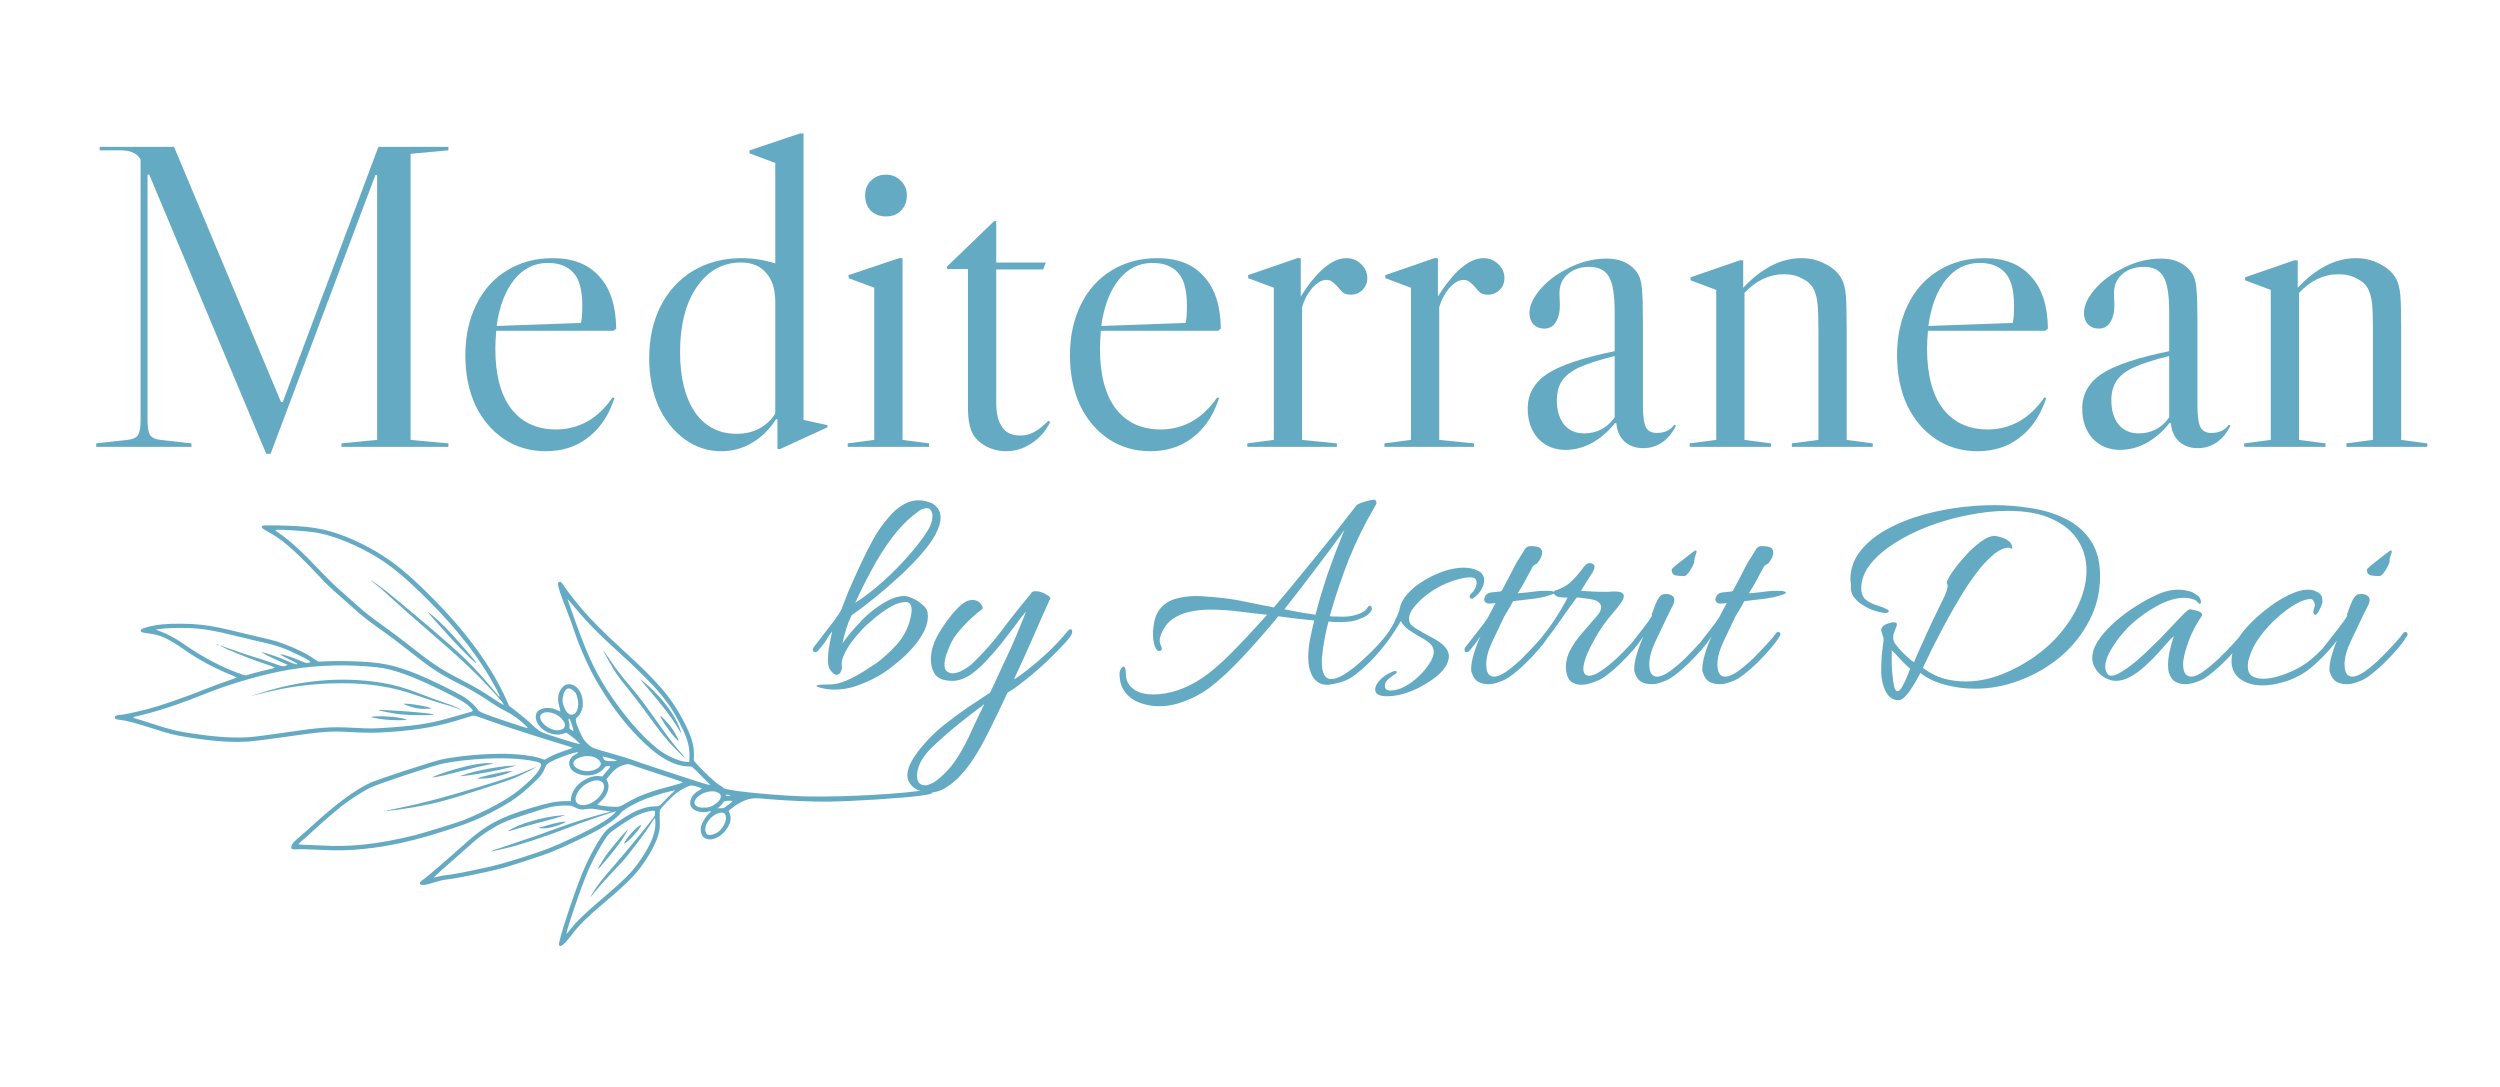 <?xml version="1.0" encoding="UTF-8"?>
<svg xmlns="http://www.w3.org/2000/svg" width="207" height="90" viewBox="0 0 207 90" fill="none">
  <path d="M33.996 12.736V36.424L37.128 36.712V37H28.272V36.712L31.224 36.424V14.5H31.08L22.404 37.576H22.044L12.36 14.464H12.216V34.804C12.216 35.38 12.288 35.788 12.432 36.028C12.576 36.244 12.864 36.376 13.296 36.424L15.852 36.712V37H7.968V36.712L10.56 36.424C10.992 36.376 11.28 36.244 11.424 36.028C11.568 35.788 11.64 35.38 11.64 34.804V13.204C11.472 12.916 11.256 12.724 10.992 12.628C10.752 12.508 10.392 12.448 9.912 12.448H8.256V12.16H14.412L23.268 33.292H23.412L31.332 12.16H37.128V12.448L33.996 12.736ZM50.734 32.896L50.879 32.968L50.734 33.364C50.255 34.636 49.535 35.62 48.575 36.316C47.639 37.012 46.511 37.36 45.191 37.36C43.895 37.36 42.742 37.024 41.734 36.352C40.727 35.68 39.934 34.744 39.358 33.544C38.806 32.344 38.531 30.964 38.531 29.404C38.531 27.844 38.831 26.452 39.431 25.228C40.031 24.004 40.883 23.056 41.986 22.384C43.09 21.712 44.35 21.376 45.767 21.376C47.447 21.376 48.73 21.88 49.618 22.888C50.531 23.872 50.998 25.312 51.023 27.208L50.806 27.388H41.087C41.038 28.012 41.014 28.504 41.014 28.864C41.014 31.048 41.459 32.716 42.346 33.868C43.234 34.996 44.471 35.56 46.054 35.56C46.87 35.56 47.651 35.38 48.395 35.02C49.163 34.636 49.834 34.072 50.41 33.328L50.734 32.896ZM45.37 21.772C44.242 21.772 43.306 22.24 42.562 23.176C41.819 24.112 41.339 25.384 41.123 26.992L48.106 26.74C48.178 26.452 48.215 25.972 48.215 25.3C48.215 24.004 47.962 23.092 47.459 22.564C46.978 22.036 46.282 21.772 45.37 21.772ZM62.249 36.676C61.481 37.132 60.641 37.36 59.729 37.36C58.601 37.36 57.581 37.024 56.669 36.352C55.757 35.68 55.037 34.768 54.509 33.616C54.005 32.44 53.753 31.12 53.753 29.656C53.753 28.048 54.065 26.62 54.689 25.372C55.337 24.1 56.237 23.116 57.389 22.42C58.565 21.724 59.897 21.376 61.385 21.376C62.321 21.376 63.257 21.52 64.193 21.808V13.492L62.069 12.7V12.448L66.245 11.044H66.533V34.768L68.513 35.2V35.38L64.589 37.18H64.373V34.732L64.265 34.696C63.713 35.56 63.041 36.22 62.249 36.676ZM57.533 34.12C58.373 35.32 59.525 35.92 60.989 35.92C61.685 35.92 62.309 35.776 62.861 35.488C63.437 35.176 63.881 34.756 64.193 34.228V25.012C64.193 23.956 63.941 23.152 63.437 22.6C62.957 22.024 62.261 21.736 61.349 21.736C59.837 21.736 58.613 22.42 57.677 23.788C56.765 25.132 56.309 26.92 56.309 29.152C56.309 31.24 56.717 32.896 57.533 34.12ZM72.102 14.968C71.79 15.28 71.634 15.688 71.634 16.192C71.634 16.696 71.79 17.116 72.102 17.452C72.438 17.764 72.858 17.92 73.362 17.92C73.866 17.92 74.274 17.764 74.586 17.452C74.922 17.116 75.09 16.696 75.09 16.192C75.09 15.688 74.922 15.28 74.586 14.968C74.274 14.632 73.866 14.464 73.362 14.464C72.858 14.464 72.438 14.632 72.102 14.968ZM74.73 21.376V36.424L76.926 36.712V37H70.194V36.712L72.39 36.424V23.824L70.266 23.032V22.78L74.442 21.376H74.73ZM78.384 22.096L82.344 18.28L82.488 18.316V21.736H86.592L86.376 22.312H82.488V33.328C82.488 34.168 82.62 34.792 82.884 35.2C83.172 35.776 83.712 36.064 84.504 36.064C84.888 36.064 85.26 35.968 85.62 35.776C85.98 35.584 86.376 35.272 86.808 34.84L86.952 34.948C86.592 35.692 86.076 36.28 85.404 36.712C84.756 37.144 84.06 37.36 83.316 37.36C82.548 37.36 81.864 37.144 81.264 36.712C80.856 36.424 80.568 36.052 80.4 35.596C80.232 35.14 80.148 34.54 80.148 33.796V22.276H78.456L78.384 22.096ZM100.797 32.896L100.941 32.968L100.797 33.364C100.317 34.636 99.597 35.62 98.637 36.316C97.701 37.012 96.573 37.36 95.253 37.36C93.957 37.36 92.805 37.024 91.797 36.352C90.789 35.68 89.997 34.744 89.421 33.544C88.869 32.344 88.593 30.964 88.593 29.404C88.593 27.844 88.893 26.452 89.493 25.228C90.093 24.004 90.945 23.056 92.049 22.384C93.153 21.712 94.413 21.376 95.829 21.376C97.509 21.376 98.793 21.88 99.681 22.888C100.593 23.872 101.061 25.312 101.085 27.208L100.869 27.388H91.149C91.101 28.012 91.077 28.504 91.077 28.864C91.077 31.048 91.521 32.716 92.409 33.868C93.297 34.996 94.533 35.56 96.117 35.56C96.933 35.56 97.713 35.38 98.457 35.02C99.225 34.636 99.897 34.072 100.473 33.328L100.797 32.896ZM95.433 21.772C94.305 21.772 93.369 22.24 92.625 23.176C91.881 24.112 91.401 25.384 91.185 26.992L98.169 26.74C98.241 26.452 98.277 25.972 98.277 25.3C98.277 24.004 98.025 23.092 97.521 22.564C97.041 22.036 96.345 21.772 95.433 21.772ZM111.484 21.376C111.964 21.376 112.372 21.544 112.708 21.88C113.044 22.192 113.212 22.576 113.212 23.032C113.212 23.416 113.08 23.74 112.816 24.004C112.552 24.268 112.228 24.4 111.844 24.4C111.604 24.4 111.4 24.352 111.232 24.256C111.088 24.136 110.932 23.968 110.764 23.752C110.596 23.56 110.44 23.416 110.296 23.32C110.176 23.224 110.02 23.176 109.828 23.176C109.444 23.176 109.048 23.404 108.64 23.86C108.256 24.316 107.98 24.844 107.812 25.444V36.424L110.692 36.712V37H103.276V36.712L105.472 36.424V23.824L103.348 23.032V22.78L107.416 21.376H107.704V24.544C109.048 22.432 110.308 21.376 111.484 21.376ZM122.839 21.376C123.319 21.376 123.727 21.544 124.063 21.88C124.399 22.192 124.567 22.576 124.567 23.032C124.567 23.416 124.435 23.74 124.171 24.004C123.907 24.268 123.583 24.4 123.199 24.4C122.959 24.4 122.755 24.352 122.587 24.256C122.443 24.136 122.287 23.968 122.119 23.752C121.951 23.56 121.795 23.416 121.651 23.32C121.531 23.224 121.375 23.176 121.183 23.176C120.799 23.176 120.403 23.404 119.995 23.86C119.611 24.316 119.335 24.844 119.167 25.444V36.424L122.047 36.712V37H114.631V36.712L116.827 36.424V23.824L114.703 23.032V22.78L118.771 21.376H119.059V24.544C120.403 22.432 121.663 21.376 122.839 21.376ZM129.626 37.252C128.714 37.252 127.958 36.94 127.358 36.316C126.782 35.668 126.494 34.84 126.494 33.832C126.494 32.632 127.034 31.672 128.114 30.952C129.218 30.232 131.078 29.608 133.694 29.08V25.804C133.694 24.412 133.538 23.452 133.226 22.924C132.914 22.372 132.374 22.096 131.606 22.096C130.862 22.096 130.262 22.3 129.806 22.708C129.35 23.092 129.122 23.62 129.122 24.292L129.158 25.264C129.158 25.864 129.038 26.344 128.798 26.704C128.582 27.04 128.27 27.208 127.862 27.208C127.502 27.208 127.202 27.088 126.962 26.848C126.746 26.608 126.638 26.296 126.638 25.912C126.638 25.336 126.914 24.712 127.466 24.04C128.042 23.344 128.774 22.768 129.662 22.312C130.742 21.712 131.858 21.412 133.01 21.412C133.682 21.412 134.246 21.544 134.702 21.808C135.182 22.072 135.53 22.444 135.746 22.924C135.866 23.236 135.938 23.62 135.962 24.076C136.01 24.532 136.034 25.408 136.034 26.704V33.58C136.034 34.444 136.118 35.044 136.286 35.38C136.454 35.692 136.754 35.848 137.186 35.848C137.834 35.848 138.314 35.62 138.626 35.164L138.77 35.236C138.482 35.836 138.098 36.304 137.618 36.64C137.138 36.952 136.622 37.108 136.07 37.108C135.446 37.108 134.93 36.928 134.522 36.568C134.114 36.184 133.886 35.68 133.838 35.056L133.73 35.02C133.178 35.716 132.542 36.268 131.822 36.676C131.102 37.06 130.37 37.252 129.626 37.252ZM131.174 35.884C131.678 35.884 132.146 35.776 132.578 35.56C133.034 35.32 133.406 34.984 133.694 34.552V29.476C132.446 29.788 131.474 30.1 130.778 30.412C130.106 30.724 129.626 31.096 129.338 31.528C129.05 31.96 128.906 32.5 128.906 33.148C128.906 33.988 129.11 34.66 129.518 35.164C129.926 35.644 130.478 35.884 131.174 35.884ZM155.065 36.712V37H148.369V36.712L150.565 36.424V27.244C150.565 26.308 150.541 25.612 150.493 25.156C150.445 24.7 150.349 24.316 150.205 24.004C150.013 23.596 149.689 23.284 149.233 23.068C148.801 22.828 148.297 22.708 147.721 22.708C146.497 22.708 145.405 23.224 144.445 24.256V36.424L146.641 36.712V37H139.909V36.712L142.105 36.424V24.004L139.981 23.212V22.96L144.049 21.556H144.337V23.824C145.873 22.192 147.481 21.376 149.161 21.376C149.905 21.376 150.577 21.544 151.177 21.88C151.801 22.192 152.245 22.612 152.509 23.14C152.677 23.452 152.785 23.884 152.833 24.436C152.881 24.964 152.905 25.9 152.905 27.244V36.424L155.065 36.712ZM169.281 32.896L169.425 32.968L169.281 33.364C168.801 34.636 168.081 35.62 167.121 36.316C166.185 37.012 165.057 37.36 163.737 37.36C162.441 37.36 161.289 37.024 160.281 36.352C159.273 35.68 158.481 34.744 157.905 33.544C157.353 32.344 157.077 30.964 157.077 29.404C157.077 27.844 157.377 26.452 157.977 25.228C158.577 24.004 159.429 23.056 160.533 22.384C161.637 21.712 162.897 21.376 164.313 21.376C165.993 21.376 167.277 21.88 168.165 22.888C169.077 23.872 169.545 25.312 169.569 27.208L169.353 27.388H159.633C159.585 28.012 159.561 28.504 159.561 28.864C159.561 31.048 160.005 32.716 160.893 33.868C161.781 34.996 163.017 35.56 164.601 35.56C165.417 35.56 166.197 35.38 166.941 35.02C167.709 34.636 168.381 34.072 168.957 33.328L169.281 32.896ZM163.917 21.772C162.789 21.772 161.853 22.24 161.109 23.176C160.365 24.112 159.885 25.384 159.669 26.992L166.653 26.74C166.725 26.452 166.761 25.972 166.761 25.3C166.761 24.004 166.509 23.092 166.005 22.564C165.525 22.036 164.829 21.772 163.917 21.772ZM175.54 37.252C174.628 37.252 173.872 36.94 173.272 36.316C172.696 35.668 172.408 34.84 172.408 33.832C172.408 32.632 172.948 31.672 174.028 30.952C175.132 30.232 176.992 29.608 179.608 29.08V25.804C179.608 24.412 179.452 23.452 179.14 22.924C178.828 22.372 178.288 22.096 177.52 22.096C176.776 22.096 176.176 22.3 175.72 22.708C175.264 23.092 175.036 23.62 175.036 24.292L175.072 25.264C175.072 25.864 174.952 26.344 174.712 26.704C174.496 27.04 174.184 27.208 173.776 27.208C173.416 27.208 173.116 27.088 172.876 26.848C172.66 26.608 172.552 26.296 172.552 25.912C172.552 25.336 172.828 24.712 173.38 24.04C173.956 23.344 174.688 22.768 175.576 22.312C176.656 21.712 177.772 21.412 178.924 21.412C179.596 21.412 180.16 21.544 180.616 21.808C181.096 22.072 181.444 22.444 181.66 22.924C181.78 23.236 181.852 23.62 181.876 24.076C181.924 24.532 181.948 25.408 181.948 26.704V33.58C181.948 34.444 182.032 35.044 182.2 35.38C182.368 35.692 182.668 35.848 183.1 35.848C183.748 35.848 184.228 35.62 184.54 35.164L184.684 35.236C184.396 35.836 184.012 36.304 183.532 36.64C183.052 36.952 182.536 37.108 181.984 37.108C181.36 37.108 180.844 36.928 180.436 36.568C180.028 36.184 179.8 35.68 179.752 35.056L179.644 35.02C179.092 35.716 178.456 36.268 177.736 36.676C177.016 37.06 176.284 37.252 175.54 37.252ZM177.088 35.884C177.592 35.884 178.06 35.776 178.492 35.56C178.948 35.32 179.32 34.984 179.608 34.552V29.476C178.36 29.788 177.388 30.1 176.692 30.412C176.02 30.724 175.54 31.096 175.252 31.528C174.964 31.96 174.82 32.5 174.82 33.148C174.82 33.988 175.024 34.66 175.432 35.164C175.84 35.644 176.392 35.884 177.088 35.884ZM200.979 36.712V37H194.283V36.712L196.479 36.424V27.244C196.479 26.308 196.455 25.612 196.407 25.156C196.359 24.7 196.263 24.316 196.119 24.004C195.927 23.596 195.603 23.284 195.147 23.068C194.715 22.828 194.211 22.708 193.635 22.708C192.411 22.708 191.319 23.224 190.359 24.256V36.424L192.555 36.712V37H185.823V36.712L188.019 36.424V24.004L185.895 23.212V22.96L189.963 21.556H190.251V23.824C191.787 22.192 193.395 21.376 195.075 21.376C195.819 21.376 196.491 21.544 197.091 21.88C197.715 22.192 198.159 22.612 198.423 23.14C198.591 23.452 198.699 23.884 198.747 24.436C198.795 24.964 198.819 25.9 198.819 27.244V36.424L200.979 36.712Z" fill="#65AAC3"></path>
  <path d="M69.032 57.1C68.865 57.1 68.665 57.083 68.432 57.05C68.215 57.017 68.024 56.975 67.857 56.925C67.69 56.875 67.607 56.833 67.607 56.8C67.607 56.767 67.682 56.733 67.832 56.7C67.999 56.683 68.282 56.675 68.682 56.675C69.099 56.675 69.549 56.575 70.032 56.375C70.532 56.158 71.007 55.908 71.457 55.625C71.907 55.342 72.29 55.092 72.607 54.875C73.107 54.508 73.624 54.042 74.157 53.475C74.69 52.892 75.065 52.258 75.282 51.575C75.315 51.458 75.357 51.3 75.407 51.1C75.457 50.9 75.482 50.7 75.482 50.5C75.482 50.317 75.449 50.167 75.382 50.05C75.315 49.917 75.19 49.85 75.007 49.85C74.674 49.85 74.324 49.942 73.957 50.125C73.607 50.308 73.265 50.525 72.932 50.775C72.615 51.008 72.34 51.233 72.107 51.45C71.907 51.6 71.665 51.825 71.382 52.125C71.099 52.425 70.815 52.758 70.532 53.125C70.265 53.492 70.049 53.858 69.882 54.225C69.715 54.575 69.657 54.892 69.707 55.175C69.74 55.242 69.715 55.375 69.632 55.575C69.565 55.775 69.44 55.875 69.257 55.875C69.107 55.875 68.932 55.733 68.732 55.45C68.615 55.317 68.557 55.042 68.557 54.625C68.557 54.242 68.599 53.825 68.682 53.375C68.765 52.925 68.84 52.558 68.907 52.275C68.74 52.475 68.59 52.692 68.457 52.925C68.34 53.142 68.09 53.467 67.707 53.9C67.64 53.967 67.565 54 67.482 54C67.365 54 67.307 53.933 67.307 53.8C67.307 53.7 67.34 53.617 67.407 53.55C68.007 52.783 68.507 52.133 68.907 51.6C69.324 51.05 69.582 50.658 69.682 50.425C69.815 50.075 69.99 49.625 70.207 49.075C70.44 48.525 70.699 47.942 70.982 47.325C71.265 46.692 71.557 46.083 71.857 45.5C72.157 44.9 72.449 44.383 72.732 43.95C72.982 43.567 73.274 43.183 73.607 42.8C73.94 42.4 74.315 42.075 74.732 41.825C75.149 41.558 75.599 41.425 76.082 41.425C76.265 41.425 76.465 41.45 76.682 41.5C76.699 41.5 76.74 41.517 76.807 41.55L77.057 41.625C77.09 41.642 77.115 41.65 77.132 41.65C77.149 41.65 77.165 41.658 77.182 41.675C77.649 41.958 77.882 42.35 77.882 42.85C77.882 43.25 77.749 43.7 77.482 44.2C77.249 44.667 76.865 45.208 76.332 45.825C75.815 46.425 75.215 47.042 74.532 47.675C73.865 48.292 73.174 48.892 72.457 49.475C71.757 50.042 71.115 50.525 70.532 50.925C70.365 51.242 70.215 51.608 70.082 52.025C69.949 52.442 69.84 52.858 69.757 53.275C70.09 52.792 70.465 52.325 70.882 51.875C71.299 51.408 71.665 51.042 71.982 50.775C72.499 50.342 72.999 50 73.482 49.75C73.982 49.483 74.44 49.35 74.857 49.35C75.057 49.35 75.299 49.417 75.582 49.55C75.882 49.683 76.149 49.858 76.382 50.075C76.632 50.275 76.774 50.492 76.807 50.725C76.807 50.775 76.807 50.825 76.807 50.875C76.824 50.908 76.832 50.95 76.832 51C76.832 51.45 76.707 51.908 76.457 52.375C76.207 52.842 75.89 53.283 75.507 53.7C75.14 54.117 74.749 54.492 74.332 54.825C73.932 55.158 73.574 55.433 73.257 55.65C72.624 56.067 71.949 56.408 71.232 56.675C70.532 56.958 69.799 57.1 69.032 57.1ZM70.807 49.925C71.574 49.425 72.34 48.833 73.107 48.15C73.874 47.467 74.582 46.75 75.232 46C75.899 45.25 76.432 44.55 76.832 43.9C77.082 43.5 77.207 43.108 77.207 42.725C77.207 42.542 77.165 42.392 77.082 42.275C77.015 42.142 76.899 42.075 76.732 42.075C76.615 42.075 76.474 42.108 76.307 42.175C76.157 42.242 75.99 42.358 75.807 42.525C75.107 43.058 74.457 43.725 73.857 44.525C73.257 45.325 72.707 46.192 72.207 47.125C71.707 48.042 71.24 48.975 70.807 49.925ZM76.528 65.575C76.328 65.525 76.153 65.475 76.003 65.425C75.686 65.258 75.461 65.067 75.328 64.85C75.195 64.65 75.128 64.433 75.128 64.2C75.128 63.817 75.261 63.4 75.528 62.95C75.778 62.517 76.111 62.067 76.528 61.6C76.945 61.1 77.469 60.592 78.103 60.075C78.753 59.558 79.428 59.058 80.128 58.575C80.828 58.108 81.445 57.7 81.978 57.35C82.261 56.767 82.553 56.142 82.853 55.475C83.169 54.808 83.469 54.167 83.753 53.55C84.036 52.917 84.278 52.342 84.478 51.825C84.695 51.308 84.853 50.908 84.953 50.625C84.686 50.942 84.378 51.342 84.028 51.825C83.678 52.292 83.294 52.792 82.878 53.325C82.461 53.842 82.028 54.333 81.578 54.8C81.144 55.267 80.695 55.65 80.228 55.95C79.761 56.233 79.303 56.375 78.853 56.375C78.186 56.375 77.719 56.208 77.453 55.875C77.203 55.525 77.078 55.117 77.078 54.65C77.078 54.317 77.12 53.983 77.203 53.65C77.303 53.317 77.428 53.008 77.578 52.725C77.678 52.525 77.836 52.258 78.053 51.925C78.269 51.592 78.519 51.25 78.803 50.9C79.086 50.55 79.37 50.258 79.653 50.025C79.953 49.792 80.236 49.675 80.503 49.675C80.82 49.675 81.061 49.792 81.228 50.025C81.394 50.242 81.411 50.392 81.278 50.475C81.011 50.658 80.678 50.942 80.278 51.325C79.894 51.692 79.511 52.117 79.128 52.6C79.028 52.733 78.903 52.942 78.753 53.225C78.62 53.508 78.495 53.817 78.378 54.15C78.261 54.467 78.203 54.758 78.203 55.025C78.203 55.142 78.219 55.258 78.253 55.375C78.286 55.475 78.344 55.55 78.428 55.6C78.561 55.7 78.711 55.75 78.878 55.75C79.111 55.75 79.37 55.675 79.653 55.525C79.953 55.375 80.236 55.183 80.503 54.95C81.436 54.05 82.269 53.108 83.003 52.125C83.736 51.142 84.511 50.167 85.328 49.2C85.378 49.033 85.519 48.95 85.753 48.95C86.019 48.95 86.294 49.033 86.578 49.2C86.878 49.35 87.003 49.475 86.953 49.575C86.803 49.908 86.603 50.35 86.353 50.9C86.12 51.45 85.861 52.042 85.578 52.675C85.294 53.308 85.011 53.942 84.728 54.575C84.445 55.192 84.186 55.75 83.953 56.25C84.153 56.15 84.511 55.9 85.028 55.5C85.544 55.1 86.111 54.617 86.728 54.05C87.344 53.467 87.903 52.867 88.403 52.25C88.503 52.15 88.578 52.1 88.628 52.1C88.728 52.1 88.778 52.167 88.778 52.3C88.778 52.417 88.728 52.55 88.628 52.7C88.378 53.033 88.028 53.425 87.578 53.875C87.144 54.325 86.669 54.783 86.153 55.25C85.653 55.7 85.161 56.108 84.678 56.475C84.195 56.858 83.778 57.15 83.428 57.35C82.911 58.45 82.411 59.483 81.928 60.45C81.445 61.433 81.003 62.225 80.603 62.825C80.336 63.242 80.011 63.667 79.628 64.1C79.245 64.533 78.828 64.892 78.378 65.175C77.928 65.475 77.453 65.625 76.953 65.625C76.886 65.625 76.82 65.617 76.753 65.6C76.686 65.6 76.611 65.592 76.528 65.575ZM76.603 65.025C76.736 65.025 76.894 64.983 77.078 64.9C77.278 64.817 77.486 64.683 77.703 64.5C78.336 63.983 78.87 63.375 79.303 62.675C79.736 61.992 80.12 61.267 80.453 60.5C80.803 59.733 81.153 59 81.503 58.3C80.853 58.783 80.12 59.35 79.303 60C78.486 60.667 77.745 61.325 77.078 61.975C76.678 62.375 76.386 62.767 76.203 63.15C76.019 63.55 75.928 63.9 75.928 64.2C75.928 64.75 76.153 65.025 76.603 65.025ZM95.972 58.475C95.422 58.475 94.897 58.383 94.397 58.2C93.897 58.017 93.489 57.725 93.172 57.325C92.856 56.925 92.698 56.417 92.698 55.8C92.698 55.65 92.731 55.517 92.797 55.4C92.881 55.267 92.956 55.2 93.022 55.2C93.156 55.2 93.222 55.4 93.222 55.8C93.222 56.367 93.464 56.808 93.948 57.125C94.331 57.375 94.847 57.5 95.498 57.5C96.147 57.5 96.823 57.383 97.522 57.15C98.222 56.917 98.889 56.583 99.522 56.15C100.273 55.65 101.106 54.933 102.023 54C102.956 53.05 103.923 52.017 104.923 50.9C104.123 50.817 103.323 50.725 102.523 50.625C101.739 50.525 100.948 50.475 100.148 50.475C99.614 50.475 99.081 50.533 98.547 50.65C98.014 50.75 97.531 50.95 97.097 51.25C96.664 51.55 96.339 51.992 96.123 52.575C96.106 52.642 96.081 52.717 96.047 52.8C96.031 52.883 96.022 52.967 96.022 53.05C96.022 53.217 96.064 53.367 96.147 53.5C96.181 53.6 96.198 53.658 96.198 53.675C96.198 53.825 96.131 53.9 95.998 53.9C95.881 53.9 95.789 53.842 95.722 53.725C95.556 53.425 95.472 53.042 95.472 52.575C95.472 51.692 95.631 51.017 95.948 50.55C96.281 50.083 96.722 49.767 97.272 49.6C97.823 49.433 98.414 49.35 99.047 49.35C99.331 49.35 99.623 49.367 99.922 49.4C100.239 49.417 100.548 49.442 100.848 49.475C101.581 49.542 102.339 49.658 103.123 49.825C103.906 49.975 104.689 50.133 105.473 50.3C106.339 49.283 107.189 48.258 108.023 47.225C108.873 46.192 109.664 45.217 110.398 44.3C111.131 43.367 111.756 42.567 112.273 41.9C112.289 41.85 112.323 41.817 112.373 41.8C112.406 41.767 112.431 41.75 112.448 41.75C112.631 41.65 112.864 41.567 113.148 41.5C113.431 41.417 113.623 41.375 113.723 41.375C113.889 41.375 113.973 41.467 113.973 41.65C113.973 41.7 113.931 41.792 113.848 41.925C113.014 43.342 112.298 44.792 111.698 46.275C111.114 47.758 110.598 49.283 110.148 50.85L110.098 51.025C110.198 51.025 110.298 51.033 110.398 51.05C110.514 51.05 110.614 51.05 110.698 51.05C111.414 51.1 112.023 51.025 112.523 50.825C112.889 50.692 113.139 50.5 113.273 50.25C113.323 50.183 113.364 50.15 113.398 50.15C113.481 50.15 113.539 50.2 113.573 50.3C113.606 50.383 113.598 50.467 113.548 50.55C113.364 50.867 113.039 51.1 112.573 51.25C112.306 51.367 111.998 51.442 111.648 51.475C111.314 51.508 110.964 51.517 110.598 51.5H110.448L110.148 51.475H109.998C109.748 52.392 109.573 53.342 109.473 54.325C109.456 54.408 109.448 54.492 109.448 54.575C109.448 54.642 109.448 54.717 109.448 54.8C109.448 55.75 109.706 56.225 110.223 56.225C110.556 56.225 110.948 56.075 111.398 55.775C111.864 55.475 112.331 55.108 112.798 54.675C113.281 54.242 113.714 53.817 114.098 53.4C114.481 52.967 114.764 52.625 114.948 52.375C114.981 52.342 115.031 52.325 115.098 52.325C115.264 52.325 115.314 52.417 115.248 52.6C115.214 52.65 115.073 52.85 114.823 53.2C114.573 53.533 114.231 53.942 113.798 54.425C113.364 54.892 112.856 55.358 112.273 55.825C111.806 56.192 111.339 56.425 110.873 56.525C110.423 56.642 110.081 56.7 109.848 56.7C109.381 56.7 109.006 56.492 108.723 56.075C108.456 55.642 108.323 55.092 108.323 54.425C108.323 53.942 108.373 53.442 108.473 52.925C108.573 52.408 108.689 51.892 108.823 51.375C108.339 51.325 107.848 51.275 107.348 51.225C106.848 51.158 106.348 51.092 105.848 51.025C104.848 52.242 103.848 53.383 102.848 54.45C101.864 55.5 100.939 56.35 100.073 57C99.422 57.467 98.748 57.825 98.047 58.075C97.364 58.342 96.672 58.475 95.972 58.475ZM108.923 50.9C109.223 49.733 109.573 48.567 109.973 47.4C110.389 46.217 110.798 45.142 111.198 44.175L111.323 43.875C110.606 44.875 109.814 45.942 108.948 47.075C108.098 48.208 107.231 49.333 106.348 50.45C106.781 50.533 107.214 50.617 107.648 50.7C108.081 50.767 108.506 50.833 108.923 50.9ZM114.865 57.65C114.198 57.65 113.865 57.467 113.865 57.1C113.865 56.833 114.006 56.558 114.29 56.275C114.506 56.058 114.748 55.883 115.015 55.75C115.281 55.617 115.448 55.55 115.515 55.55C115.598 55.55 115.64 55.583 115.64 55.65C115.656 55.717 115.623 55.767 115.54 55.8C115.373 55.9 115.181 56.042 114.965 56.225C114.765 56.392 114.665 56.575 114.665 56.775C114.665 57.042 114.823 57.175 115.14 57.175C115.523 57.175 115.923 57.058 116.34 56.825C116.756 56.608 117.14 56.325 117.49 55.975C117.856 55.625 118.148 55.275 118.365 54.925C118.598 54.558 118.715 54.242 118.715 53.975C118.715 53.758 118.64 53.558 118.49 53.375C118.34 53.192 118.031 52.975 117.565 52.725C117.248 52.542 116.94 52.35 116.64 52.15C116.356 51.95 116.14 51.708 115.99 51.425C115.856 51.658 115.681 51.942 115.465 52.275C115.265 52.592 115.023 52.925 114.74 53.275C114.64 53.375 114.54 53.425 114.44 53.425C114.34 53.425 114.29 53.383 114.29 53.3C114.29 53.25 114.331 53.167 114.415 53.05C114.865 52.517 115.198 52.025 115.415 51.575C115.631 51.125 115.781 50.783 115.865 50.55C115.931 50.067 116.156 49.608 116.54 49.175C116.923 48.742 117.39 48.367 117.94 48.05C118.49 47.717 119.048 47.458 119.615 47.275C120.198 47.092 120.715 47 121.165 47C121.615 47 122.015 47.083 122.365 47.25C122.715 47.417 122.89 47.683 122.89 48.05C122.89 48.25 122.831 48.467 122.715 48.7C122.565 49.017 122.315 49.3 121.965 49.55C121.948 49.567 121.923 49.575 121.89 49.575C121.756 49.575 121.69 49.517 121.69 49.4C121.69 49.317 121.731 49.233 121.815 49.15C121.948 49.033 122.056 48.892 122.14 48.725C122.223 48.558 122.265 48.4 122.265 48.25C122.265 47.95 122.09 47.8 121.74 47.8C121.373 47.8 120.89 47.9 120.29 48.1C119.706 48.3 119.165 48.558 118.665 48.875C118.098 49.242 117.623 49.642 117.24 50.075C116.856 50.508 116.665 50.892 116.665 51.225C116.665 51.392 116.715 51.55 116.815 51.7C116.931 51.833 117.148 51.992 117.465 52.175C117.631 52.275 117.865 52.408 118.165 52.575C118.465 52.725 118.723 52.867 118.94 53C119.623 53.417 119.965 53.858 119.965 54.325C119.965 54.708 119.798 55.1 119.465 55.5C119.131 55.883 118.698 56.233 118.165 56.55C117.648 56.883 117.098 57.15 116.515 57.35C115.931 57.55 115.381 57.65 114.865 57.65ZM123.212 56.65C122.912 56.65 122.637 56.583 122.387 56.45C122.154 56.317 121.979 56.067 121.862 55.7C121.845 55.65 121.829 55.6 121.812 55.55C121.812 55.5 121.812 55.442 121.812 55.375C121.812 55.042 121.887 54.625 122.037 54.125C122.187 53.625 122.37 53.142 122.587 52.675C122.487 52.808 122.37 52.975 122.237 53.175C122.104 53.358 121.912 53.6 121.662 53.9C121.595 53.967 121.52 54 121.437 54C121.32 54 121.262 53.933 121.262 53.8C121.262 53.7 121.295 53.617 121.362 53.55C121.795 53 122.179 52.508 122.512 52.075C122.862 51.642 123.12 51.275 123.287 50.975C123.287 50.942 123.337 50.842 123.437 50.675C123.537 50.492 123.67 50.242 123.837 49.925C123.704 49.942 123.587 49.958 123.487 49.975C123.404 49.975 123.329 49.975 123.262 49.975C123.145 49.975 123.045 49.925 122.962 49.825C122.879 49.725 122.87 49.6 122.937 49.45C123.02 49.217 123.204 49.083 123.487 49.05C123.77 49.017 124.02 48.992 124.237 48.975C124.254 48.942 124.287 48.925 124.337 48.925C124.537 48.558 124.729 48.2 124.912 47.85C125.095 47.5 125.245 47.208 125.362 46.975C125.495 46.742 125.562 46.617 125.562 46.6C125.895 46.067 126.112 45.717 126.212 45.55C126.312 45.367 126.445 45.258 126.612 45.225C126.795 45.208 126.987 45.217 127.187 45.25C127.404 45.283 127.545 45.358 127.612 45.475C127.662 45.542 127.687 45.625 127.687 45.725C127.687 45.875 127.654 46.025 127.587 46.175C127.52 46.308 127.454 46.417 127.387 46.5C127.32 46.617 127.229 46.7 127.112 46.75C127.012 46.783 126.92 46.883 126.837 47.05C126.67 47.367 126.487 47.708 126.287 48.075C126.087 48.442 125.879 48.792 125.662 49.125L125.962 49.1C126.362 49.067 126.737 49.025 127.087 48.975C127.454 48.925 127.87 48.908 128.337 48.925C128.42 48.925 128.504 48.942 128.587 48.975C128.687 48.992 128.737 49.025 128.737 49.075C128.737 49.142 128.52 49.233 128.087 49.35C127.92 49.417 127.554 49.492 126.987 49.575C126.437 49.642 125.87 49.708 125.287 49.775C125.12 50.092 124.97 50.358 124.837 50.575C124.704 50.775 124.612 50.925 124.562 51.025C124.195 51.792 123.862 52.492 123.562 53.125C123.279 53.742 123.12 54.25 123.087 54.65C123.07 54.717 123.062 54.783 123.062 54.85C123.062 54.9 123.062 54.958 123.062 55.025C123.062 55.692 123.279 56.025 123.712 56.025C123.979 56.025 124.32 55.883 124.737 55.6C125.154 55.3 125.579 54.942 126.012 54.525C126.445 54.092 126.837 53.683 127.187 53.3C127.554 52.9 127.804 52.6 127.937 52.4C127.987 52.35 128.037 52.325 128.087 52.325C128.154 52.325 128.204 52.35 128.237 52.4C128.287 52.45 128.295 52.517 128.262 52.6C128.112 52.883 127.854 53.242 127.487 53.675C127.137 54.092 126.737 54.517 126.287 54.95C125.854 55.367 125.429 55.725 125.012 56.025C124.795 56.192 124.52 56.333 124.187 56.45C123.87 56.583 123.545 56.65 123.212 56.65ZM130.927 56.7C130.643 56.7 130.393 56.633 130.177 56.5C129.96 56.383 129.81 56.15 129.727 55.8C129.677 55.617 129.652 55.433 129.652 55.25C129.652 54.75 129.777 54.267 130.027 53.8C130.293 53.317 130.602 52.875 130.952 52.475C131.302 52.058 131.602 51.708 131.852 51.425C131.985 51.292 132.135 51.117 132.302 50.9C132.485 50.683 132.577 50.467 132.577 50.25C132.577 50.117 132.51 49.992 132.377 49.875C132.243 49.742 132.002 49.65 131.652 49.6C131.452 49.567 131.26 49.542 131.077 49.525C130.91 49.492 130.735 49.475 130.552 49.475C130.085 50.108 129.627 50.75 129.177 51.4C128.743 52.033 128.277 52.658 127.777 53.275C127.66 53.392 127.56 53.45 127.477 53.45C127.377 53.45 127.327 53.4 127.327 53.3C127.327 53.2 127.377 53.1 127.477 53C128.377 51.9 129.152 50.725 129.802 49.475C129.718 49.475 129.593 49.475 129.427 49.475C129.26 49.458 129.127 49.442 129.027 49.425C128.91 49.392 128.818 49.342 128.752 49.275C128.685 49.208 128.652 49.142 128.652 49.075C128.652 48.975 128.693 48.917 128.777 48.9C128.993 48.833 129.227 48.733 129.477 48.6C129.727 48.467 129.96 48.292 130.177 48.075C130.41 47.842 130.627 47.6 130.827 47.35C131.027 47.083 131.185 46.883 131.302 46.75C131.418 46.667 131.543 46.625 131.677 46.625C131.76 46.625 131.835 46.65 131.902 46.7C131.985 46.75 132.027 46.825 132.027 46.925C132.027 47.042 131.977 47.192 131.877 47.375C131.727 47.608 131.56 47.867 131.377 48.15C131.21 48.433 131.052 48.692 130.902 48.925C131.202 48.942 131.502 48.958 131.802 48.975C132.102 48.992 132.41 49 132.727 49C132.893 49 133.052 49 133.202 49C133.368 48.983 133.535 48.975 133.702 48.975C134.202 48.975 134.452 49.1 134.452 49.35C134.452 49.517 134.36 49.725 134.177 49.975C134.01 50.208 133.802 50.467 133.552 50.75C132.985 51.4 132.502 52.083 132.102 52.8C131.702 53.517 131.435 54.067 131.302 54.45C131.168 54.85 131.102 55.15 131.102 55.35C131.102 55.75 131.26 55.95 131.577 55.95C131.86 55.95 132.202 55.808 132.602 55.525C133.018 55.242 133.443 54.9 133.877 54.5C134.31 54.083 134.702 53.683 135.052 53.3C135.402 52.9 135.652 52.6 135.802 52.4C135.835 52.35 135.885 52.325 135.952 52.325C136.018 52.325 136.077 52.358 136.127 52.425C136.177 52.475 136.177 52.542 136.127 52.625C135.943 52.908 135.677 53.267 135.327 53.7C134.977 54.117 134.585 54.533 134.152 54.95C133.718 55.367 133.293 55.725 132.877 56.025C132.66 56.192 132.36 56.342 131.977 56.475C131.61 56.625 131.26 56.7 130.927 56.7ZM139.438 47.7C139.221 47.7 138.996 47.683 138.763 47.65C138.53 47.6 138.413 47.442 138.413 47.175C138.413 47.125 138.521 47.008 138.738 46.825C138.971 46.642 139.205 46.458 139.438 46.275C139.688 46.075 139.838 45.958 139.888 45.925C140.171 45.692 140.346 45.575 140.413 45.575C140.496 45.575 140.496 45.683 140.413 45.9C140.33 46.117 140.288 46.308 140.288 46.475C140.288 46.558 140.238 46.7 140.138 46.9C140.038 47.1 139.921 47.283 139.788 47.45C139.655 47.617 139.538 47.7 139.438 47.7ZM136.713 56.65C136.413 56.65 136.138 56.583 135.888 56.45C135.655 56.317 135.48 56.067 135.363 55.7C135.346 55.65 135.33 55.6 135.313 55.55C135.313 55.5 135.313 55.442 135.313 55.375C135.313 55.042 135.388 54.625 135.538 54.125C135.688 53.625 135.871 53.142 136.088 52.675C135.988 52.808 135.871 52.975 135.738 53.175C135.605 53.358 135.413 53.6 135.163 53.9C135.096 53.967 135.021 54 134.938 54C134.821 54 134.763 53.933 134.763 53.8C134.763 53.7 134.796 53.617 134.863 53.55C135.296 53 135.68 52.508 136.013 52.075C136.363 51.642 136.621 51.275 136.788 50.975C136.788 50.958 136.78 50.95 136.763 50.95C136.763 50.933 136.763 50.917 136.763 50.9C136.763 50.85 136.788 50.775 136.838 50.675C136.971 50.275 137.105 49.942 137.238 49.675C137.388 49.392 137.546 49.233 137.713 49.2C137.746 49.2 137.78 49.2 137.813 49.2C137.846 49.183 137.88 49.175 137.913 49.175C138.096 49.175 138.263 49.217 138.413 49.3C138.563 49.383 138.638 49.508 138.638 49.675C138.638 49.825 138.58 50.008 138.463 50.225C138.363 50.442 138.23 50.708 138.063 51.025C137.696 51.792 137.363 52.492 137.063 53.125C136.78 53.742 136.621 54.25 136.588 54.65C136.571 54.717 136.563 54.783 136.563 54.85C136.563 54.9 136.563 54.958 136.563 55.025C136.563 55.692 136.78 56.025 137.213 56.025C137.48 56.025 137.821 55.883 138.238 55.6C138.655 55.3 139.08 54.942 139.513 54.525C139.946 54.092 140.338 53.683 140.688 53.3C141.055 52.9 141.305 52.6 141.438 52.4C141.488 52.35 141.538 52.325 141.588 52.325C141.655 52.325 141.705 52.35 141.738 52.4C141.788 52.45 141.796 52.517 141.763 52.6C141.613 52.883 141.355 53.242 140.988 53.675C140.638 54.092 140.238 54.517 139.788 54.95C139.355 55.367 138.93 55.725 138.513 56.025C138.296 56.192 138.021 56.333 137.688 56.45C137.371 56.583 137.046 56.65 136.713 56.65ZM142.353 56.65C142.053 56.65 141.778 56.583 141.528 56.45C141.294 56.317 141.119 56.067 141.003 55.7C140.986 55.65 140.969 55.6 140.953 55.55C140.953 55.5 140.953 55.442 140.953 55.375C140.953 55.042 141.028 54.625 141.178 54.125C141.328 53.625 141.511 53.142 141.728 52.675C141.628 52.808 141.511 52.975 141.378 53.175C141.244 53.358 141.053 53.6 140.803 53.9C140.736 53.967 140.661 54 140.578 54C140.461 54 140.403 53.933 140.403 53.8C140.403 53.7 140.436 53.617 140.503 53.55C140.936 53 141.319 52.508 141.653 52.075C142.003 51.642 142.261 51.275 142.428 50.975C142.428 50.942 142.478 50.842 142.578 50.675C142.678 50.492 142.811 50.242 142.978 49.925C142.844 49.942 142.728 49.958 142.628 49.975C142.544 49.975 142.469 49.975 142.403 49.975C142.286 49.975 142.186 49.925 142.103 49.825C142.019 49.725 142.011 49.6 142.078 49.45C142.161 49.217 142.344 49.083 142.628 49.05C142.911 49.017 143.161 48.992 143.378 48.975C143.394 48.942 143.428 48.925 143.478 48.925C143.678 48.558 143.869 48.2 144.053 47.85C144.236 47.5 144.386 47.208 144.503 46.975C144.636 46.742 144.703 46.617 144.703 46.6C145.036 46.067 145.253 45.717 145.353 45.55C145.453 45.367 145.586 45.258 145.753 45.225C145.936 45.208 146.128 45.217 146.328 45.25C146.544 45.283 146.686 45.358 146.753 45.475C146.803 45.542 146.828 45.625 146.828 45.725C146.828 45.875 146.794 46.025 146.728 46.175C146.661 46.308 146.594 46.417 146.528 46.5C146.461 46.617 146.369 46.7 146.253 46.75C146.153 46.783 146.061 46.883 145.978 47.05C145.811 47.367 145.628 47.708 145.428 48.075C145.228 48.442 145.019 48.792 144.803 49.125L145.103 49.1C145.503 49.067 145.878 49.025 146.228 48.975C146.594 48.925 147.011 48.908 147.478 48.925C147.561 48.925 147.644 48.942 147.728 48.975C147.828 48.992 147.878 49.025 147.878 49.075C147.878 49.142 147.661 49.233 147.228 49.35C147.061 49.417 146.694 49.492 146.128 49.575C145.578 49.642 145.011 49.708 144.428 49.775C144.261 50.092 144.111 50.358 143.978 50.575C143.844 50.775 143.753 50.925 143.703 51.025C143.336 51.792 143.003 52.492 142.703 53.125C142.419 53.742 142.261 54.25 142.228 54.65C142.211 54.717 142.203 54.783 142.203 54.85C142.203 54.9 142.203 54.958 142.203 55.025C142.203 55.692 142.419 56.025 142.853 56.025C143.119 56.025 143.461 55.883 143.878 55.6C144.294 55.3 144.719 54.942 145.153 54.525C145.586 54.092 145.978 53.683 146.328 53.3C146.694 52.9 146.944 52.6 147.078 52.4C147.128 52.35 147.178 52.325 147.228 52.325C147.294 52.325 147.344 52.35 147.378 52.4C147.428 52.45 147.436 52.517 147.403 52.6C147.253 52.883 146.994 53.242 146.628 53.675C146.278 54.092 145.878 54.517 145.428 54.95C144.994 55.367 144.569 55.725 144.153 56.025C143.936 56.192 143.661 56.333 143.328 56.45C143.011 56.583 142.686 56.65 142.353 56.65ZM157.211 57.975C156.894 57.975 156.636 57.875 156.436 57.675C156.253 57.475 156.111 57.242 156.011 56.975C155.911 56.708 155.844 56.45 155.811 56.2C155.778 55.95 155.761 55.775 155.761 55.675C155.761 55.125 155.778 54.65 155.811 54.25C155.861 53.833 155.911 53.417 155.961 53V52.9C155.961 52.8 155.936 52.708 155.886 52.625C155.853 52.525 155.819 52.417 155.786 52.3C155.786 52.267 155.778 52.242 155.761 52.225C155.761 52.208 155.761 52.192 155.761 52.175C155.761 52.058 155.819 51.942 155.936 51.825C156.036 51.742 156.169 51.675 156.336 51.625C156.519 51.558 156.678 51.525 156.811 51.525C156.878 51.525 156.944 51.542 157.011 51.575C157.044 51.608 157.061 51.642 157.061 51.675C157.061 51.792 157.019 51.933 156.936 52.1C156.853 52.317 156.803 52.45 156.786 52.5C156.769 52.533 156.761 52.667 156.761 52.9C156.761 53.033 156.844 53.208 157.011 53.425C157.178 53.642 157.369 53.858 157.586 54.075C157.803 54.275 157.994 54.45 158.161 54.6C158.344 54.75 158.453 54.825 158.486 54.825C158.586 54.558 158.744 54.192 158.961 53.725C159.178 53.242 159.411 52.725 159.661 52.175C159.911 51.625 160.161 51.1 160.411 50.6C160.661 50.083 160.869 49.65 161.036 49.3C161.119 49.117 161.178 48.958 161.211 48.825C161.244 48.692 161.261 48.592 161.261 48.525C161.261 48.458 161.253 48.408 161.236 48.375C161.219 48.325 161.203 48.292 161.186 48.275C161.219 48.075 161.378 47.767 161.661 47.35C161.961 46.917 162.319 46.475 162.736 46.025C163.153 45.558 163.578 45.167 164.011 44.85C164.444 44.533 164.828 44.375 165.161 44.375C165.261 44.375 165.419 44.408 165.636 44.475C165.853 44.525 166.061 44.617 166.261 44.75C166.461 44.883 166.578 45.067 166.611 45.3V45.4C166.611 45.433 166.603 45.45 166.586 45.45C166.569 45.45 166.536 45.433 166.486 45.4C166.436 45.367 166.378 45.35 166.311 45.35C165.928 45.35 165.511 45.542 165.061 45.925C164.611 46.292 164.144 46.792 163.661 47.425C163.194 48.042 162.736 48.725 162.286 49.475C161.836 50.225 161.411 50.975 161.011 51.725C160.611 52.475 160.253 53.167 159.936 53.8C159.636 54.417 159.394 54.917 159.211 55.3C159.744 55.7 160.311 55.992 160.911 56.175C161.511 56.342 162.119 56.425 162.736 56.425C163.736 56.425 164.728 56.233 165.711 55.85C166.694 55.467 167.611 54.975 168.461 54.375C169.328 53.758 170.053 53.092 170.636 52.375C171.336 51.542 171.861 50.683 172.211 49.8C172.578 48.917 172.761 48.067 172.761 47.25C172.761 46.317 172.528 45.483 172.061 44.75C171.594 44 170.878 43.408 169.911 42.975C168.961 42.525 167.744 42.3 166.261 42.3C165.194 42.3 164.094 42.417 162.961 42.65C161.828 42.867 160.736 43.175 159.686 43.575C158.636 43.975 157.686 44.45 156.836 45C156.003 45.533 155.336 46.117 154.836 46.75C154.353 47.383 154.111 48.042 154.111 48.725C154.111 49.142 154.244 49.458 154.511 49.675C154.778 49.875 155.078 50.025 155.411 50.125C155.744 50.225 156.003 50.325 156.186 50.425C156.319 50.475 156.386 50.533 156.386 50.6C156.386 50.7 156.294 50.75 156.111 50.75C155.911 50.75 155.644 50.7 155.311 50.6C154.978 50.5 154.644 50.35 154.311 50.15C153.978 49.95 153.703 49.708 153.486 49.425C153.286 49.125 153.211 48.775 153.261 48.375C153.261 48.342 153.253 48.283 153.236 48.2C153.219 48.117 153.211 48.042 153.211 47.975C153.211 47.175 153.444 46.45 153.911 45.8C154.378 45.15 155.011 44.575 155.811 44.075C156.628 43.575 157.544 43.158 158.561 42.825C159.594 42.492 160.678 42.242 161.811 42.075C162.944 41.908 164.061 41.825 165.161 41.825C166.144 41.825 167.144 41.908 168.161 42.075C169.194 42.225 170.144 42.517 171.011 42.95C171.878 43.367 172.569 43.958 173.086 44.725C173.619 45.492 173.886 46.483 173.886 47.7C173.886 49.033 173.586 50.267 172.986 51.4C172.403 52.533 171.611 53.525 170.611 54.375C169.611 55.208 168.494 55.858 167.261 56.325C166.044 56.792 164.803 57.025 163.536 57.025C162.686 57.025 161.861 56.917 161.061 56.7C160.278 56.5 159.594 56.175 159.011 55.725C158.978 55.775 158.894 55.925 158.761 56.175C158.644 56.408 158.494 56.658 158.311 56.925C158.144 57.208 157.961 57.45 157.761 57.65C157.578 57.867 157.394 57.975 157.211 57.975ZM157.111 57.225C157.244 57.225 157.386 57.083 157.536 56.8C157.686 56.533 157.819 56.25 157.936 55.95C158.053 55.633 158.128 55.442 158.161 55.375C157.978 55.225 157.728 54.983 157.411 54.65C157.111 54.317 156.853 54.05 156.636 53.85C156.636 54.017 156.636 54.392 156.636 54.975C156.653 55.558 156.711 56.142 156.811 56.725C156.878 57.058 156.978 57.225 157.111 57.225ZM180.915 56.65C180.632 56.65 180.365 56.583 180.115 56.45C179.882 56.317 179.707 56.067 179.59 55.7C179.54 55.55 179.515 55.342 179.515 55.075C179.515 54.708 179.565 54.3 179.665 53.85C179.765 53.4 179.873 53.017 179.99 52.7C179.907 52.733 179.748 52.883 179.515 53.15C179.298 53.4 179.023 53.708 178.69 54.075C178.373 54.425 178.015 54.783 177.615 55.15C177.232 55.5 176.832 55.792 176.415 56.025C175.998 56.258 175.59 56.375 175.19 56.375C174.923 56.375 174.64 56.3 174.34 56.15C174.04 55.983 173.798 55.775 173.615 55.525C173.365 55.192 173.24 54.85 173.24 54.5C173.24 54.05 173.39 53.583 173.69 53.1C174.007 52.617 174.407 52.15 174.89 51.7C175.39 51.233 175.915 50.817 176.465 50.45C177.032 50.067 177.565 49.75 178.065 49.5C178.582 49.233 178.998 49.058 179.315 48.975C179.648 48.875 180.023 48.825 180.44 48.825C180.673 48.825 180.915 48.858 181.165 48.925C181.415 48.975 181.623 49.067 181.79 49.2C181.923 49.267 182.032 49.358 182.115 49.475C182.198 49.592 182.24 49.717 182.24 49.85C182.24 49.983 182.182 50.025 182.065 49.975C181.932 49.775 181.748 49.65 181.515 49.6C181.298 49.533 181.073 49.5 180.84 49.5C180.173 49.5 179.44 49.717 178.64 50.15C177.84 50.583 177.123 51.092 176.49 51.675C176.29 51.842 176.015 52.133 175.665 52.55C175.332 52.95 175.023 53.392 174.74 53.875C174.457 54.358 174.315 54.8 174.315 55.2C174.315 55.417 174.373 55.608 174.49 55.775C174.557 55.892 174.665 55.95 174.815 55.95C175.048 55.95 175.357 55.825 175.74 55.575C176.14 55.325 176.548 55.025 176.965 54.675C177.382 54.308 177.757 53.958 178.09 53.625C178.44 53.292 178.69 53.05 178.84 52.9C178.923 52.817 179.082 52.65 179.315 52.4C179.565 52.133 179.832 51.85 180.115 51.55C180.398 51.25 180.648 50.992 180.865 50.775C181.098 50.558 181.248 50.45 181.315 50.45C181.398 50.45 181.532 50.475 181.715 50.525C181.915 50.558 182.082 50.617 182.215 50.7C182.348 50.783 182.373 50.892 182.29 51.025C181.857 51.658 181.507 52.325 181.24 53.025C180.99 53.708 180.84 54.25 180.79 54.65C180.773 54.717 180.765 54.783 180.765 54.85C180.765 54.9 180.765 54.958 180.765 55.025C180.765 55.692 180.998 56.025 181.465 56.025C181.715 56.025 182.048 55.875 182.465 55.575C182.882 55.275 183.307 54.917 183.74 54.5C184.173 54.083 184.565 53.683 184.915 53.3C185.282 52.9 185.532 52.6 185.665 52.4C185.715 52.35 185.765 52.325 185.815 52.325C185.882 52.325 185.94 52.358 185.99 52.425C186.04 52.475 186.04 52.542 185.99 52.625C185.807 52.925 185.54 53.283 185.19 53.7C184.84 54.117 184.448 54.533 184.015 54.95C183.582 55.367 183.157 55.725 182.74 56.025C182.523 56.192 182.248 56.333 181.915 56.45C181.582 56.583 181.248 56.65 180.915 56.65ZM188.218 56.675C187.918 56.725 187.618 56.75 187.318 56.75C186.585 56.75 185.977 56.575 185.493 56.225C185.01 55.875 184.768 55.367 184.768 54.7C184.768 54.3 184.885 53.817 185.118 53.25C185.285 52.867 185.593 52.425 186.043 51.925C186.493 51.425 187.018 50.942 187.618 50.475C188.218 49.992 188.827 49.6 189.443 49.3C190.06 48.983 190.618 48.825 191.118 48.825C191.302 48.825 191.468 48.85 191.618 48.9C191.802 48.967 191.96 49.058 192.093 49.175C192.227 49.292 192.293 49.467 192.293 49.7C192.293 49.75 192.293 49.8 192.293 49.85C192.293 49.9 192.277 49.958 192.243 50.025C192.243 50.075 192.202 50.183 192.118 50.35C192.052 50.517 191.968 50.667 191.868 50.8C191.785 50.917 191.71 50.942 191.643 50.875C191.577 50.825 191.543 50.758 191.543 50.675C191.543 50.592 191.56 50.5 191.593 50.4C191.643 50.283 191.668 50.183 191.668 50.1C191.668 49.983 191.635 49.875 191.568 49.775C191.518 49.658 191.427 49.6 191.293 49.6C190.977 49.6 190.568 49.742 190.068 50.025C189.568 50.308 189.052 50.692 188.518 51.175C188.002 51.642 187.535 52.158 187.118 52.725C186.702 53.292 186.41 53.858 186.243 54.425C186.193 54.558 186.16 54.692 186.143 54.825C186.127 54.942 186.118 55.058 186.118 55.175C186.118 55.542 186.235 55.808 186.468 55.975C186.718 56.125 187.018 56.2 187.368 56.2C187.752 56.2 188.143 56.142 188.543 56.025C189.677 55.692 190.593 55.233 191.293 54.65C192.01 54.067 192.727 53.317 193.443 52.4C193.51 52.317 193.568 52.283 193.618 52.3C193.668 52.317 193.71 52.325 193.743 52.325C193.793 52.342 193.818 52.392 193.818 52.475C193.818 52.508 193.81 52.55 193.793 52.6C193.777 52.65 193.76 52.692 193.743 52.725C193.027 53.692 192.235 54.542 191.368 55.275C190.502 55.992 189.452 56.458 188.218 56.675ZM197.006 47.7C196.79 47.7 196.565 47.683 196.331 47.65C196.098 47.6 195.981 47.442 195.981 47.175C195.981 47.125 196.09 47.008 196.306 46.825C196.54 46.642 196.773 46.458 197.006 46.275C197.256 46.075 197.406 45.958 197.456 45.925C197.74 45.692 197.915 45.575 197.981 45.575C198.065 45.575 198.065 45.683 197.981 45.9C197.898 46.117 197.856 46.308 197.856 46.475C197.856 46.558 197.806 46.7 197.706 46.9C197.606 47.1 197.49 47.283 197.356 47.45C197.223 47.617 197.106 47.7 197.006 47.7ZM194.281 56.65C193.981 56.65 193.706 56.583 193.456 56.45C193.223 56.317 193.048 56.067 192.931 55.7C192.915 55.65 192.898 55.6 192.881 55.55C192.881 55.5 192.881 55.442 192.881 55.375C192.881 55.042 192.956 54.625 193.106 54.125C193.256 53.625 193.44 53.142 193.656 52.675C193.556 52.808 193.44 52.975 193.306 53.175C193.173 53.358 192.981 53.6 192.731 53.9C192.665 53.967 192.59 54 192.506 54C192.39 54 192.331 53.933 192.331 53.8C192.331 53.7 192.365 53.617 192.431 53.55C192.865 53 193.248 52.508 193.581 52.075C193.931 51.642 194.19 51.275 194.356 50.975C194.356 50.958 194.348 50.95 194.331 50.95C194.331 50.933 194.331 50.917 194.331 50.9C194.331 50.85 194.356 50.775 194.406 50.675C194.54 50.275 194.673 49.942 194.806 49.675C194.956 49.392 195.115 49.233 195.281 49.2C195.315 49.2 195.348 49.2 195.381 49.2C195.415 49.183 195.448 49.175 195.481 49.175C195.665 49.175 195.831 49.217 195.981 49.3C196.131 49.383 196.206 49.508 196.206 49.675C196.206 49.825 196.148 50.008 196.031 50.225C195.931 50.442 195.798 50.708 195.631 51.025C195.265 51.792 194.931 52.492 194.631 53.125C194.348 53.742 194.19 54.25 194.156 54.65C194.14 54.717 194.131 54.783 194.131 54.85C194.131 54.9 194.131 54.958 194.131 55.025C194.131 55.692 194.348 56.025 194.781 56.025C195.048 56.025 195.39 55.883 195.806 55.6C196.223 55.3 196.648 54.942 197.081 54.525C197.515 54.092 197.906 53.683 198.256 53.3C198.623 52.9 198.873 52.6 199.006 52.4C199.056 52.35 199.106 52.325 199.156 52.325C199.223 52.325 199.273 52.35 199.306 52.4C199.356 52.45 199.365 52.517 199.331 52.6C199.181 52.883 198.923 53.242 198.556 53.675C198.206 54.092 197.806 54.517 197.356 54.95C196.923 55.367 196.498 55.725 196.081 56.025C195.865 56.192 195.59 56.333 195.256 56.45C194.94 56.583 194.615 56.65 194.281 56.65Z" fill="#65AAC3"></path>
  <path d="M46.771 78.076C46.912 77.936 47.148 77.651 47.302 77.447C47.943 76.595 48.634 75.914 50.267 74.541C51.446 73.552 52.29 72.749 52.777 72.157C53.515 71.257 54.256 69.983 54.477 69.219C54.632 68.702 54.65 68.515 54.624 67.794C54.612 67.479 54.623 67.163 54.639 67.092C54.688 66.928 55.669 65.905 56.04 65.635C56.338 65.417 56.84 65.149 57.117 65.059C57.24 65.018 57.399 65.038 57.69 65.129C57.911 65.2 58.099 65.27 58.105 65.29C58.11 65.305 58.028 65.365 57.916 65.423C57.269 65.75 56.964 66.415 57.261 66.855C57.477 67.169 58.181 67.345 58.643 67.195C58.904 67.109 58.923 67.185 58.694 67.37C58.438 67.574 58.078 68.191 58.03 68.514C58.006 68.665 58.023 68.857 58.075 69.016C58.145 69.229 58.193 69.29 58.368 69.392C58.639 69.545 58.911 69.544 59.296 69.385C59.889 69.136 60.464 68.394 60.495 67.83C60.502 67.679 60.475 67.491 60.421 67.36L60.326 67.139L60.599 66.917C61.015 66.573 61.614 66.257 62.015 66.164C62.39 66.08 62.598 66.073 63.231 66.135C64.771 66.285 67.228 66.393 68.595 66.375C70.64 66.349 74.744 66.084 76.156 65.891C77.04 65.767 77.098 65.754 77.175 65.641C77.241 65.548 77.24 65.51 77.166 65.441C77.094 65.376 76.909 65.382 76.055 65.496C73.494 65.833 68.576 66.04 66.024 65.919C63.19 65.786 59.971 65.427 59.906 65.245C59.891 65.201 59.75 65.098 59.587 65.015C59.293 64.864 58.141 63.785 57.656 63.219L57.443 62.965L57.456 62.538C57.481 61.729 57.257 60.973 56.64 59.781C55.595 57.762 54.554 56.538 51.518 53.771C50.121 52.498 48.89 51.265 48.19 50.44C47.554 49.693 46.853 48.78 46.645 48.436C46.471 48.147 46.31 48.09 46.209 48.282C46.142 48.408 46.404 49.245 46.903 50.476C47.091 50.931 47.364 51.681 47.518 52.152C48.041 53.754 48.859 55.545 49.659 56.848C50.826 58.755 51.999 60.243 53.34 61.518C54.722 62.833 55.944 63.466 57.112 63.463C57.299 63.462 57.354 63.51 58.033 64.2C58.426 64.603 58.767 64.953 58.783 64.97C58.86 65.049 58.426 64.933 57.555 64.647C57.046 64.478 55.745 64.052 54.666 63.702C53.581 63.349 52.548 63 52.369 62.921C52.187 62.849 51.367 62.596 50.541 62.361C49.11 61.956 49.032 61.926 48.778 61.702C48.637 61.567 48.451 61.38 48.373 61.28C48.177 61.026 47.77 60.11 47.704 59.77C47.657 59.505 47.664 59.475 47.802 59.375C48 59.234 48.194 58.857 48.238 58.541C48.369 57.604 47.875 56.717 47.196 56.653C46.87 56.628 46.623 56.775 46.417 57.116C46.19 57.498 46.153 57.922 46.297 58.451C46.36 58.694 46.409 58.897 46.394 58.902C46.384 58.906 46.254 58.855 46.107 58.787C45.744 58.615 45.339 58.572 44.987 58.659C44.441 58.794 44.245 59.148 44.42 59.684C44.676 60.468 45.793 61.02 46.587 60.76L46.884 60.663L47.17 60.861C47.578 61.139 48.101 61.61 47.987 61.609C47.78 61.6 45.225 60.793 44.891 60.639C44.635 60.514 44.392 60.325 44.045 59.993C43.779 59.734 43.246 59.283 42.86 58.986L42.156 58.448L41.909 57.898C40.471 54.696 37.912 51.393 34.216 47.98C32.853 46.724 31.497 45.784 29.937 45.02C28.02 44.082 26.592 43.687 24.694 43.571C23.57 43.499 21.866 43.474 21.759 43.526C21.568 43.621 21.675 43.756 22.113 43.986C23.306 44.618 24.29 45.46 26.237 47.513C27.225 48.557 27.33 48.654 28.289 49.488C28.74 49.879 29.298 50.371 29.525 50.582C29.983 51.009 30.639 51.508 31.825 52.345C32.254 52.649 33.081 53.273 33.662 53.731C35.573 55.258 36.305 55.744 37.788 56.5C39.066 57.147 39.576 57.441 40.521 58.077C40.958 58.373 41.53 58.718 41.791 58.842C42.055 58.97 42.462 59.21 42.699 59.379C43.154 59.714 43.709 60.213 43.682 60.271C43.66 60.306 43.426 60.234 41.847 59.707C40.019 59.091 39.664 58.944 39.557 58.754C39.408 58.49 38.84 57.967 38.421 57.709C37.762 57.304 35.529 56.217 34.634 55.856C32.527 55.013 31.612 54.835 29.1 54.75C28.314 54.721 26.862 54.74 26.502 54.781C26.36 54.8 26.252 54.747 25.974 54.536C25.285 54.009 23.427 53.2 22.344 52.956C22.074 52.896 21.133 52.671 20.253 52.459C18.232 51.967 17.647 51.845 16.681 51.733C15.795 51.627 14.31 51.612 13.42 51.7C12.683 51.771 11.781 51.994 11.694 52.127C11.573 52.314 11.683 52.372 12.268 52.444C13.32 52.572 13.895 52.84 15.422 53.905C16.394 54.587 17.811 55.348 18.999 55.827C19.307 55.951 19.566 56.069 19.585 56.091C19.602 56.107 19.265 56.239 18.829 56.382C18.398 56.522 17.559 56.835 16.967 57.072C15.334 57.732 13.347 58.42 12.202 58.717C11.156 58.987 10.169 59.194 9.839 59.209C9.587 59.22 9.473 59.306 9.52 59.45C9.551 59.544 9.629 59.574 9.946 59.607C10.487 59.667 11.213 59.858 12.608 60.307C14.084 60.78 14.419 60.868 15.633 61.059C17.701 61.383 19.204 61.489 20.615 61.396C20.953 61.374 22.109 61.232 23.181 61.074C26.762 60.562 27.287 60.518 28.916 60.611C30.458 60.694 30.997 60.694 32.383 60.598C34.772 60.427 36.457 60.118 38.425 59.475C39.071 59.264 39.219 59.232 39.351 59.271C39.438 59.292 40.027 59.5 40.663 59.726C41.889 60.165 44.528 61.021 46.321 61.56C46.918 61.739 47.412 61.896 47.418 61.915C47.423 61.93 47.098 62.047 46.693 62.18C46.208 62.344 45.823 62.502 45.53 62.664L45.093 62.906L44.66 62.761C44.133 62.588 42.937 62.435 41.967 62.417C40.255 62.384 37.927 62.585 36.535 62.891C35.799 63.05 31.265 64.536 30.644 64.821C29.416 65.387 27.803 66.578 25.87 68.351C25.451 68.735 24.941 69.187 24.734 69.353C24.31 69.706 24.16 69.887 24.121 70.097C24.076 70.309 24.181 70.352 24.63 70.32C24.834 70.303 25.612 70.323 26.356 70.36C27.879 70.439 28.833 70.424 30.079 70.297C32.285 70.07 34.324 69.612 37.027 68.735C38.858 68.142 39.658 67.815 40.952 67.123C42.401 66.348 43.028 65.907 44.122 64.88C44.646 64.385 44.819 64.186 44.968 63.912C45.07 63.72 45.173 63.499 45.195 63.426C45.246 63.234 45.739 62.958 46.635 62.627C47.374 62.352 47.887 62.223 47.86 62.314C47.858 62.343 47.765 62.406 47.657 62.457C47.23 62.658 47.033 63.062 47.173 63.456C47.306 63.846 47.733 64.112 48.372 64.194C49.024 64.278 49.688 64.039 50.003 63.612C50.131 63.433 50.263 63.384 50.469 63.443C50.576 63.474 50.611 63.425 50.138 63.974L49.863 64.294L49.608 64.262C49.081 64.193 48.357 64.496 47.85 64.99C47.556 65.273 47.304 65.767 47.282 66.082L47.268 66.333L46.775 66.335C46.041 66.344 45.396 66.473 43.996 66.892C41.43 67.664 40.237 68.301 38.587 69.778C37.215 71.011 35.39 72.579 35.113 72.774C34.783 72.997 34.714 73.096 34.797 73.212C34.888 73.336 35.318 73.278 35.972 73.058C36.288 72.95 36.677 72.856 36.919 72.832C37.601 72.751 38.713 72.542 40.236 72.204C41.532 71.917 41.885 71.818 43.581 71.264C45.539 70.625 45.86 70.498 47.66 69.652C49.81 68.647 50.941 67.927 51.48 67.23C51.591 67.084 52.256 66.69 52.953 66.358C53.468 66.113 54.892 65.643 55.514 65.516L55.913 65.436L55.628 65.693C55.471 65.838 55.178 66.137 54.975 66.351C54.566 66.781 54.641 66.751 53.942 66.782C53.553 66.805 52.861 67.031 52.35 67.307C51.699 67.657 50.472 68.486 50.211 68.747C49.7 69.265 48.775 70.912 48.203 72.323C47.452 74.171 46.206 77.997 46.281 78.225C46.337 78.399 46.513 78.347 46.771 78.076ZM46.92 77.215C47.01 76.708 48.023 73.732 48.536 72.472C49.038 71.232 49.98 69.531 50.431 69.037C50.632 68.818 51.891 67.968 52.487 67.641C52.93 67.398 53.63 67.164 53.977 67.132C54.21 67.117 54.231 67.127 54.239 67.256C54.246 67.33 54.23 67.456 54.211 67.534C54.166 67.691 52.004 70.346 50.827 71.691C49.859 72.791 49.401 73.386 49.078 73.941L48.842 74.348L49.329 73.755C49.596 73.426 50.136 72.822 50.533 72.407C50.926 71.993 51.38 71.51 51.543 71.33C52.142 70.663 53.517 68.831 53.969 68.096C54.103 67.882 54.218 67.713 54.226 67.721C54.24 67.727 54.254 67.876 54.265 68.048C54.304 68.809 54.001 69.671 53.307 70.776C52.509 72.047 51.99 72.595 49.79 74.472C48.305 75.742 47.784 76.247 47.237 76.936C47.064 77.151 46.919 77.331 46.908 77.334C46.905 77.341 46.909 77.284 46.92 77.215ZM58.722 69.139C58.542 69.11 58.487 69.062 58.422 68.864C58.259 68.363 58.793 67.568 59.437 67.352C59.83 67.218 60.001 67.272 60.09 67.545C60.208 67.907 59.867 68.617 59.434 68.906C59.225 69.046 58.871 69.162 58.722 69.139ZM59.604 66.924L59.406 66.928L59.606 66.759C59.717 66.663 59.843 66.528 59.881 66.455C59.956 66.321 59.962 66.319 60.303 66.306C60.489 66.3 60.65 66.308 60.655 66.323C60.671 66.373 59.969 66.915 59.884 66.915C59.838 66.914 59.709 66.918 59.604 66.924ZM58.373 66.871C57.535 66.93 57.242 66.483 57.773 65.975C58.153 65.609 58.912 65.416 59.34 65.578C59.451 65.624 59.572 65.7 59.616 65.746C59.797 65.972 59.61 66.335 59.163 66.618C58.878 66.805 58.75 66.847 58.373 66.871ZM60.239 65.899C60.125 65.898 60.066 65.874 60.087 65.834C60.108 65.794 60.196 65.787 60.325 65.816C60.557 65.867 60.517 65.902 60.239 65.899ZM40.038 71.878C38.563 72.206 37.365 72.428 36.831 72.476C36.65 72.496 36.378 72.547 36.229 72.596C36.086 72.643 35.956 72.663 35.948 72.638C35.941 72.618 36.288 72.291 36.716 71.915C37.148 71.538 37.85 70.925 38.27 70.546C39.471 69.462 39.84 69.171 40.495 68.76C41.474 68.149 41.853 67.987 43.703 67.383C45.513 66.797 45.889 66.713 46.83 66.696C47.23 66.686 47.34 66.71 47.608 66.853C47.956 67.036 48.187 67.065 48.62 66.984C48.807 66.95 49.093 66.955 49.393 67.006C49.657 67.051 50.034 67.109 50.232 67.143L50.591 67.201L50.095 67.331C48.804 67.67 47.134 68.199 45.932 68.652C45.226 68.921 43.652 69.468 42.444 69.868C40.191 70.61 40.157 70.626 41.805 70.253C42.92 70.004 45.159 69.272 46.854 68.609C48.085 68.124 50.92 67.149 50.994 67.185C51.009 67.197 50.955 67.275 50.86 67.366C50.358 67.859 49.205 68.532 47.569 69.303C45.724 70.169 45.237 70.361 43.264 70.989C41.702 71.483 41.203 71.624 40.038 71.878ZM50.841 66.802C50.399 66.803 49.488 66.689 49.469 66.63C49.464 66.615 49.592 66.485 49.745 66.347C50.291 65.867 50.526 65.197 50.311 64.73L50.214 64.52L50.469 64.206C50.897 63.693 51.217 63.457 51.65 63.343C52.019 63.239 52.031 63.24 52.502 63.416C52.766 63.511 53.777 63.845 54.74 64.156C55.709 64.465 56.508 64.741 56.518 64.771C56.531 64.811 56.369 64.869 55.971 64.972C53.83 65.534 52.999 65.839 51.932 66.445C51.253 66.832 51.34 66.803 50.841 66.802ZM48.323 66.664C47.794 66.694 47.531 66.357 47.708 65.876C47.895 65.355 48.411 64.884 49 64.692C49.799 64.43 50.249 64.871 49.895 65.574C49.59 66.167 48.92 66.633 48.323 66.664ZM56.841 63.085C56.233 63.048 55.204 62.588 54.497 62.04C53.169 61.014 51.486 59.055 50.245 57.095C49.129 55.33 48.502 53.932 47.306 50.514L46.981 49.589L47.143 49.772C47.233 49.874 47.54 50.24 47.834 50.584C48.706 51.621 49.502 52.426 51.11 53.893C54.523 57.015 55.468 58.155 56.555 60.44C56.95 61.266 57.111 61.932 57.091 62.636C57.084 62.891 57.072 63.097 57.072 63.097C57.066 63.099 56.963 63.095 56.841 63.085ZM34.251 69.18C31.208 69.917 28.983 70.155 26.552 70.005C26.044 69.979 25.428 69.95 25.183 69.948C24.94 69.95 24.733 69.924 24.72 69.901C24.712 69.876 24.885 69.71 25.103 69.529C25.319 69.355 25.651 69.054 25.841 68.871C26.294 68.432 27.791 67.131 28.343 66.703C28.949 66.231 30.079 65.505 30.635 65.23C31.285 64.908 35.93 63.363 36.698 63.217C38.783 62.81 41.625 62.672 43.34 62.886C44.364 63.017 44.748 63.117 44.8 63.276C44.821 63.34 44.76 63.519 44.643 63.733C44.44 64.101 43.839 64.709 42.966 65.422C42.021 66.192 40.389 67.082 38.451 67.885C38.016 68.066 34.935 69.017 34.251 69.18ZM48.702 63.85C48.151 63.882 47.495 63.559 47.477 63.241C47.445 62.763 48.506 62.433 49.21 62.697C49.496 62.806 49.735 63.035 49.749 63.218C49.767 63.514 49.27 63.818 48.702 63.85ZM50.403 63.015C50.145 63.006 50.086 62.981 49.99 62.843C49.932 62.752 49.892 62.666 49.898 62.648C49.915 62.614 50.941 62.889 51.055 62.961C51.146 63.014 50.853 63.038 50.403 63.015ZM47.281 60.418C47.134 60.334 47.123 60.316 47.156 60.157C47.171 60.064 47.151 59.884 47.109 59.755C47.049 59.572 47.05 59.522 47.113 59.523C47.176 59.525 47.23 59.639 47.356 60.042C47.444 60.327 47.499 60.55 47.477 60.535C47.456 60.52 47.37 60.466 47.281 60.418ZM46.066 60.469C45.556 60.433 44.909 59.98 44.759 59.557C44.506 58.816 45.795 58.769 46.49 59.491C46.886 59.905 46.878 60.281 46.468 60.415C46.356 60.451 46.177 60.477 46.066 60.469ZM47.253 59.17C47.031 59.133 46.799 58.841 46.667 58.434C46.566 58.11 46.556 58.01 46.616 57.688C46.698 57.211 46.899 56.959 47.158 57.006C47.253 57.019 47.41 57.116 47.517 57.218C47.681 57.373 47.726 57.457 47.809 57.781C48.017 58.559 47.743 59.246 47.253 59.17ZM40.906 57.885C39.958 57.24 39.211 56.809 37.876 56.125C36.547 55.445 35.646 54.839 33.983 53.517C33.309 52.98 32.338 52.248 31.822 51.885C30.725 51.112 30.175 50.678 29.322 49.908C28.982 49.596 28.422 49.099 28.082 48.804C27.742 48.509 27.146 47.935 26.77 47.531C25.021 45.682 24.006 44.746 22.984 44.064C22.816 43.949 22.776 43.896 22.827 43.88C23.037 43.811 25.373 43.964 26.169 44.094C27.669 44.345 29.709 45.188 31.381 46.244C32.594 47.006 33.781 48.018 35.51 49.752C38.009 52.262 39.826 54.632 41.093 57.05C41.498 57.823 41.464 57.889 40.971 57.266C40.441 56.599 39.289 55.312 38.671 54.707C37.795 53.847 36.595 52.795 34.266 50.839C32.056 48.987 31.329 48.412 30.827 48.126C30.618 48.008 30.62 48.013 30.867 48.196C31.285 48.504 31.775 48.925 32.709 49.789C33.195 50.234 34.161 51.093 34.857 51.694C37.118 53.651 37.527 54.016 38.349 54.78C39.299 55.655 39.917 56.282 40.869 57.321C41.564 58.076 41.761 58.33 41.679 58.357C41.653 58.365 41.306 58.155 40.906 57.885ZM37.484 59.371C35.84 59.858 34.729 60.051 32.653 60.208C30.926 60.339 30.797 60.342 29.296 60.262C27.299 60.157 26.634 60.204 23.095 60.724C22.159 60.864 21.131 60.997 20.811 61.025C19.501 61.129 17.998 61.044 16.013 60.748C14.631 60.547 14.181 60.436 12.702 59.953C12.082 59.755 11.461 59.557 11.314 59.523C11.011 59.446 10.951 59.367 11.179 59.336C11.266 59.325 11.848 59.178 12.474 59.012C13.756 58.665 15.183 58.171 17.002 57.44C19.19 56.566 21.814 55.813 23.974 55.447C26.258 55.058 28.775 54.987 31.191 55.247C32.477 55.381 33.983 55.91 36.301 57.035C38.041 57.882 38.561 58.19 38.929 58.569C39.23 58.883 39.235 58.881 38.74 59.015C38.505 59.076 37.94 59.238 37.484 59.371ZM25.404 54.892C25.368 54.904 25.126 54.824 24.868 54.711C24.345 54.481 23.814 54.298 23.415 54.203C23.029 54.115 23.183 54.224 23.952 54.598C24.308 54.767 24.603 54.924 24.609 54.944C24.65 55.067 24.389 54.999 23.831 54.748C23.222 54.464 22.098 54.079 21.681 54.001C21.483 53.967 22.263 54.36 23.325 54.831L23.822 55.052L23.658 55.122C23.465 55.208 23.373 55.188 22.55 54.892C22.216 54.77 21.569 54.559 21.122 54.425C20.669 54.288 19.868 54.023 19.34 53.833C18.81 53.649 18.322 53.474 18.251 53.448C18.166 53.415 18.179 53.438 18.297 53.504C18.708 53.737 20.263 54.382 21.241 54.721C22.57 55.176 22.757 55.247 22.733 55.293C22.722 55.313 22.514 55.37 22.265 55.424C22.02 55.471 21.48 55.609 21.069 55.721L20.321 55.933L20.029 55.836C18.536 55.347 16.757 54.413 15.115 53.259C14.49 52.821 13.86 52.489 13.177 52.24L12.886 52.132L13.183 52.085C13.624 52.012 14.61 51.975 15.48 51.998C16.762 52.035 17.676 52.192 19.829 52.724C20.404 52.87 21.276 53.074 21.76 53.185C22.942 53.452 23.557 53.668 24.697 54.223C25.626 54.672 25.872 54.849 25.588 54.865C25.521 54.87 25.434 54.882 25.404 54.892Z" fill="#65AAC3"></path>
  <path d="M49.621 71.871C50.814 70.504 51.428 69.694 51.809 69.021L52.023 68.633L51.767 68.892C51.448 69.216 50.451 70.436 50.161 70.849C49.707 71.508 49.346 72.191 49.621 71.871Z" fill="#65AAC3"></path>
  <path d="M52.209 69.445C52.64 69.029 53.201 68.297 53.075 68.311C52.841 68.343 52.119 69.084 51.762 69.656C51.65 69.835 51.648 69.864 51.735 69.835C51.797 69.815 52.007 69.642 52.209 69.445Z" fill="#65AAC3"></path>
  <path d="M46.75 68.116C46.849 68.056 46.863 68.029 46.806 68.026C46.609 68.014 45.976 68.144 45.293 68.345L44.568 68.555L44.809 68.58C44.937 68.593 45.175 68.592 45.334 68.573C45.645 68.537 46.523 68.256 46.75 68.116Z" fill="#65AAC3"></path>
  <path d="M46.494 67.508C44.965 67.634 42.969 68.21 42.151 68.762C41.974 68.88 42.042 68.864 42.809 68.624C43.282 68.475 44.172 68.228 44.784 68.072C45.402 67.914 46.109 67.716 46.365 67.632L46.825 67.477L46.494 67.508Z" fill="#65AAC3"></path>
  <path d="M56.629 62.611C56.547 62.517 56.365 62.307 56.215 62.142C55.768 61.641 55.114 60.768 54.066 59.277C53.346 58.256 52.787 57.533 52.106 56.734C51.444 55.957 50.981 55.356 50.588 54.761C50.092 54.023 49.927 53.797 49.962 53.906C49.969 53.925 50.164 54.279 50.392 54.698C50.925 55.655 51.209 56.072 52.008 57.041C52.358 57.47 53.07 58.401 53.587 59.115C54.753 60.721 55.236 61.315 55.972 62.057C56.561 62.644 56.938 62.966 56.629 62.611Z" fill="#65AAC3"></path>
  <path d="M56.163 61.254C56.085 61.016 55.819 60.548 55.569 60.218C55.288 59.844 54.715 59.235 54.685 59.283C54.631 59.394 55.31 60.413 55.846 61.028C56.134 61.357 56.217 61.418 56.163 61.254Z" fill="#65AAC3"></path>
  <path d="M56.285 60.308C55.862 59.168 54.895 57.876 53.637 56.75C53.302 56.453 52.904 56.139 53.026 56.269C53.046 56.295 53.461 56.785 53.946 57.368C55.007 58.635 55.523 59.312 55.94 59.982C56.111 60.261 56.307 60.565 56.368 60.666C56.454 60.808 56.44 60.73 56.285 60.308Z" fill="#65AAC3"></path>
  <path d="M42.599 64.423C43.102 64.209 44.344 63.584 44.371 63.526C44.383 63.511 44.245 63.556 44.067 63.636C42.888 64.142 42.18 64.389 39.957 65.066C36.68 66.06 34.926 66.523 32.93 66.923C32.471 67.012 32.062 67.097 32.031 67.107C31.703 67.214 33.36 67.007 34.466 66.8C36.21 66.477 36.868 66.306 39.553 65.445C40.981 64.99 42.351 64.531 42.599 64.423Z" fill="#65AAC3"></path>
  <path d="M42.162 63.967L42.459 63.837L42.094 63.863C41.571 63.897 39.542 64.368 39.568 64.447C39.587 64.507 40.487 64.449 40.845 64.365C41.565 64.19 41.859 64.099 42.162 63.967Z" fill="#65AAC3"></path>
  <path d="M31.887 67.116C31.846 67.112 31.801 67.132 31.791 67.152C31.775 67.174 31.811 67.179 31.866 67.155C31.922 67.137 31.932 67.117 31.887 67.116Z" fill="#65AAC3"></path>
  <path d="M42.262 63.408C41.15 63.475 39.341 63.824 38.354 64.169L38.063 64.269L38.368 64.246C39.164 64.184 41.325 63.785 42.192 63.54L42.764 63.381L42.262 63.408Z" fill="#65AAC3"></path>
  <path d="M40.692 63.202C40.075 63.134 38.998 63.311 37.639 63.7C36.649 63.985 35.505 64.424 35.895 64.368C36.297 64.314 37.078 64.135 38.075 63.87C38.926 63.647 40.043 63.386 40.684 63.265L40.897 63.222L40.692 63.202Z" fill="#65AAC3"></path>
  <path d="M39.4 54.82C39.196 54.508 37.491 52.568 36.914 51.983C36.283 51.355 35.465 50.64 35.439 50.698C35.425 50.724 36.298 51.712 37.402 52.921C38.046 53.627 39.185 54.753 39.365 54.87C39.465 54.931 39.468 54.924 39.4 54.82Z" fill="#65AAC3"></path>
  <path d="M37.921 58.624C37.631 58.483 37.06 58.263 36.654 58.132C36.253 58 35.5 57.725 34.98 57.521C33.301 56.862 32.315 56.603 30.768 56.417C27.84 56.067 24.841 56.366 21.808 57.307C21.144 57.513 20.729 57.649 20.886 57.609C22.672 57.157 23.521 56.978 24.644 56.82C26.889 56.504 29.55 56.491 31.394 56.788C32.713 57.005 33.42 57.191 35.022 57.755C35.515 57.928 36.249 58.16 36.643 58.273C37.036 58.381 37.535 58.536 37.747 58.615C38.435 58.879 38.464 58.88 37.921 58.624Z" fill="#65AAC3"></path>
  <path d="M35.458 59.072C34.586 58.956 31.36 58.731 31.333 58.789C31.309 58.836 32.547 59.084 33.169 59.15C33.811 59.221 35.474 59.242 35.862 59.181C35.997 59.159 35.873 59.128 35.458 59.072Z" fill="#65AAC3"></path>
  <path d="M33.539 59.534C33.028 59.361 31.501 59.251 30.866 59.337C30.677 59.366 30.677 59.366 30.985 59.441C31.447 59.554 32.337 59.641 32.993 59.636C33.661 59.632 33.762 59.61 33.539 59.534Z" fill="#65AAC3"></path>
  <path d="M35.687 58.646C35.655 58.547 34.145 58.266 33.647 58.27L33.382 58.274L33.711 58.413C33.89 58.492 34.228 58.59 34.464 58.634C34.827 58.702 35.015 58.706 35.595 58.676C35.651 58.674 35.692 58.661 35.687 58.646Z" fill="#65AAC3"></path>
  <path d="M18.098 53.415C18.095 53.405 18.041 53.379 17.978 53.361C17.88 53.322 17.877 53.328 17.97 53.386C18.062 53.444 18.111 53.455 18.098 53.415Z" fill="#65AAC3"></path>
</svg>
